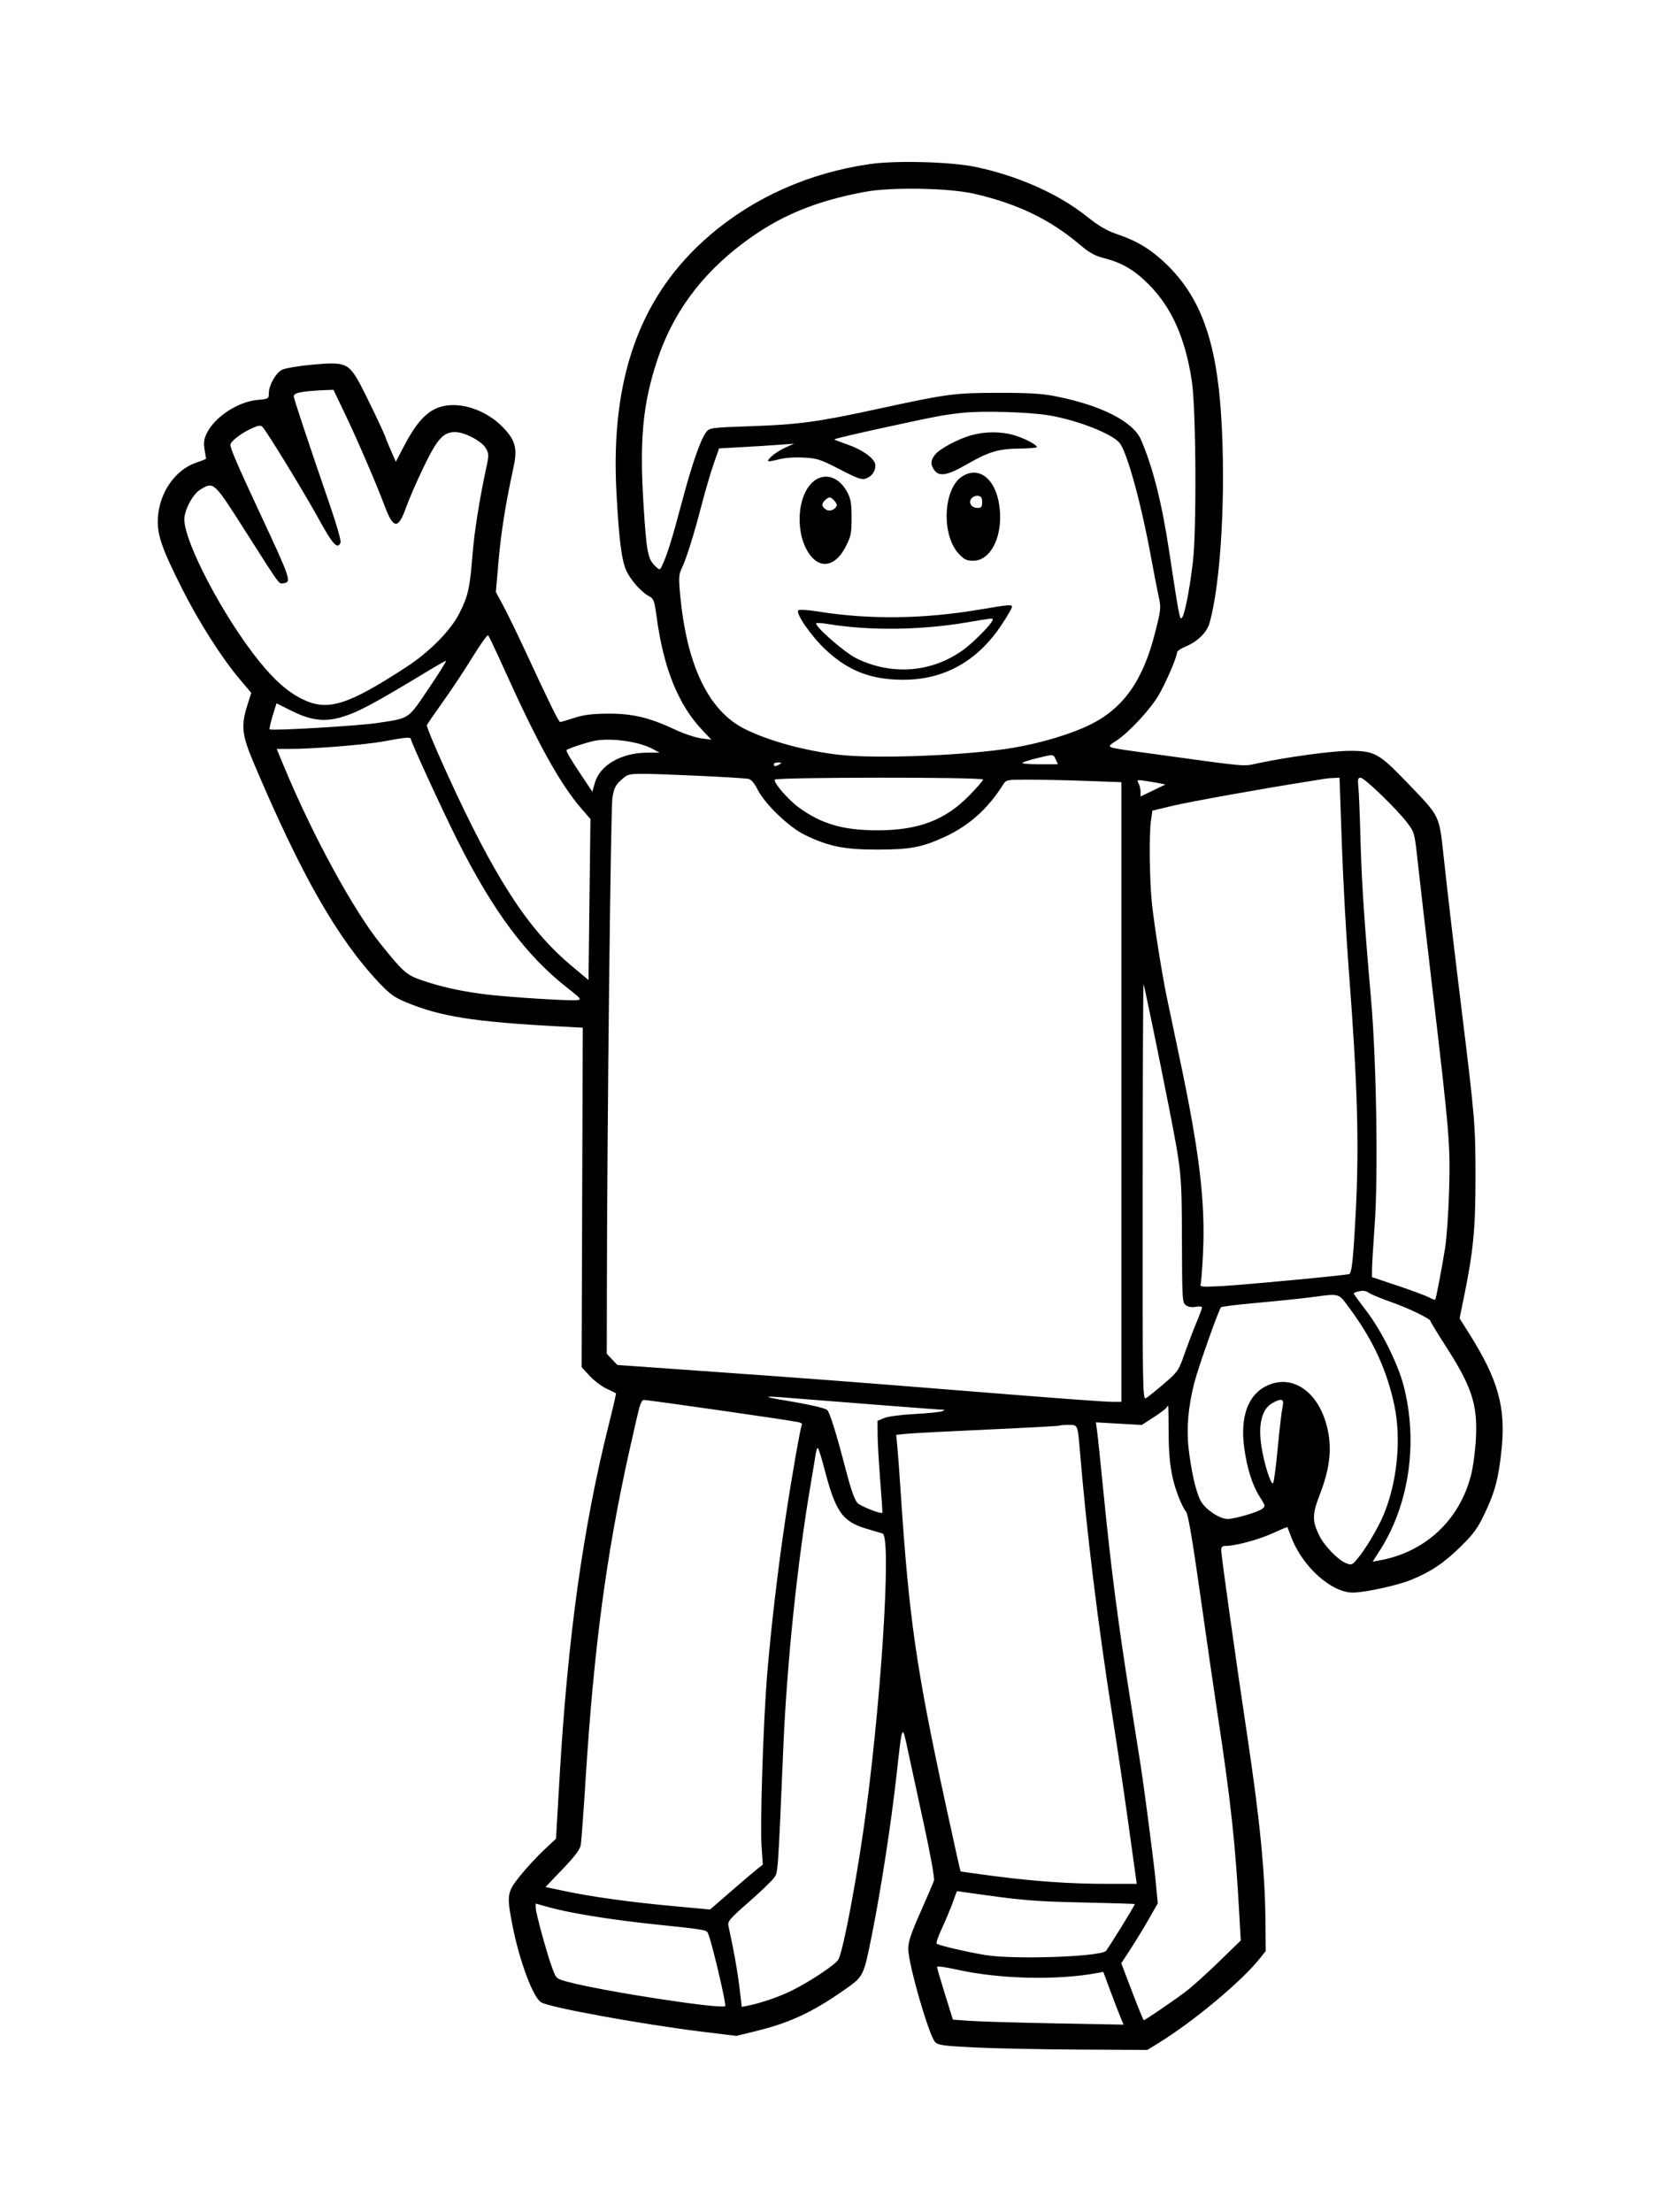 <svg xmlns="http://www.w3.org/2000/svg" width="864" height="1152" viewBox="0 0 864 1152" version="1.1">
	<path d="M 453 85.439 C 421.518 89.976, 392.917 102.666, 369.919 122.299 C 333.517 153.375, 317.818 196.481, 321.043 256.500 C 322.342 280.675, 323.697 291.523, 326.095 296.960 C 328.282 301.916, 333.996 308.375, 338.101 310.531 C 340.448 311.764, 340.824 312.804, 341.957 321.199 C 345.588 348.096, 353.265 367.070, 365.890 380.348 L 370.500 385.196 365.162 384.492 C 362.227 384.105, 356.144 382.063, 351.644 379.955 C 338.151 373.632, 329.239 371.522, 316.500 371.634 C 308.203 371.708, 303.903 372.253, 299 373.853 C 295.425 375.020, 292.159 375.980, 291.743 375.987 C 290.971 376, 286.503 366.906, 273.347 338.536 C 269.275 329.757, 264.210 319.360, 262.092 315.433 L 258.241 308.293 259.643 292.089 C 260.930 277.215, 263.354 262.049, 267.459 243.197 C 269.519 233.734, 268.453 229.468, 262.417 223.014 C 252.538 212.453, 236.763 208.032, 226.567 212.968 C 220.911 215.706, 215.963 221.620, 210.415 232.276 L 206.167 240.434 203.583 234.593 C 202.163 231.380, 201 228.607, 201 228.430 C 201 227.291, 189.424 203.124, 186.437 198.029 C 181.192 189.079, 179.147 188.382, 162.611 189.905 C 155.521 190.559, 148.438 191.756, 146.870 192.567 C 143.561 194.278, 140 200.630, 140 204.821 C 140 207.629, 139.814 207.739, 134.187 208.249 C 124.037 209.170, 112.145 216.875, 107.835 225.323 C 106.248 228.434, 105.963 230.271, 106.506 233.891 C 106.887 236.426, 107.266 238.644, 107.349 238.819 C 107.432 238.995, 105.099 239.951, 102.165 240.944 C 91.288 244.627, 83.063 256.419, 82.249 269.500 C 81.700 278.316, 84.042 285.172, 95.084 307.062 C 103.694 324.132, 115.446 342.548, 124.815 353.653 L 130.851 360.806 128.848 367.153 C 125.413 378.042, 125.925 382.657, 132.216 397.500 C 156.971 455.908, 175.733 488.779, 197.466 511.817 C 202.905 517.583, 205.425 519.407, 211.372 521.882 C 229.471 529.417, 246.788 532.138, 292 534.552 L 303.500 535.166 303.200 623.551 L 302.900 711.936 307.031 716.418 C 309.304 718.884, 313.264 721.896, 315.831 723.112 C 318.399 724.328, 320.632 725.420, 320.793 725.538 C 320.953 725.655, 319.293 732.895, 317.102 741.626 C 303.587 795.482, 295.626 852.777, 291.329 927.107 L 289.571 957.500 283.166 963.500 C 279.643 966.800, 274.115 972.789, 270.880 976.809 C 264.014 985.344, 263.796 986.763, 266.910 1002.715 C 270.511 1021.166, 277.598 1040.155, 281.836 1042.709 C 286.300 1045.400, 334.439 1054.167, 366 1058.038 L 383.500 1060.184 394.216 1057.549 C 411.270 1053.356, 423.227 1047.776, 439.356 1036.483 C 449.842 1029.141, 449.654 1029.507, 454.015 1007.878 C 458.752 984.383, 464.172 949.183, 467.006 923.500 C 469.890 897.363, 469.833 897.488, 472.711 911 C 474.059 917.325, 477.842 934.804, 481.119 949.842 C 484.615 965.888, 486.798 978.060, 486.403 979.305 C 486.033 980.471, 482.866 987.878, 479.365 995.766 C 474.479 1006.774, 473.001 1011.199, 473.003 1014.803 C 473.007 1022.622, 483.795 1060.050, 487.004 1063.381 C 488.575 1065.011, 491.259 1065.385, 507.158 1066.188 C 517.246 1066.697, 541.700 1067.201, 561.500 1067.307 L 597.500 1067.500 602.975 1064.144 C 621.378 1052.860, 646.705 1031.736, 656.194 1019.756 L 659.178 1015.988 659.058 1001.244 C 658.848 975.219, 656.186 947.987, 649.503 903.500 C 643.871 866.013, 636 809.969, 636 807.360 C 636 805.496, 636.537 805, 638.553 805 C 643.554 805, 655.616 801.721, 662.909 798.379 C 666.983 796.512, 670.391 795.100, 670.481 795.242 C 670.571 795.384, 671.426 797.608, 672.380 800.184 C 678.181 815.846, 693.685 829.697, 705 829.327 C 711.794 829.105, 727.809 825.561, 734.828 822.725 C 745.003 818.616, 751.947 813.973, 760.589 805.500 C 767.485 798.739, 769.452 796.028, 773.286 788 C 778.604 776.862, 780.516 769.542, 782.033 754.500 C 784.219 732.843, 780.247 718.572, 765.475 695 L 760.148 686.500 762.056 677.217 C 767.308 651.668, 768.419 640.553, 768.427 613.500 C 768.434 586.044, 768.159 582.672, 761.405 527.500 C 756.836 490.171, 754.472 470.044, 751.895 446.500 C 749.433 424.014, 750.228 425.634, 732.719 407.411 C 718.182 392.283, 715.852 390.999, 702.934 391.003 C 693.920 391.005, 670.840 394.122, 655.123 397.460 C 647.027 399.179, 651.094 399.546, 599.500 392.436 C 574.217 388.952, 575.735 389.533, 581.598 385.583 C 588.359 381.027, 599.064 369.434, 603.501 361.864 C 607.190 355.569, 612.997 342.041, 613.004 339.724 C 613.006 339.051, 615.058 337.657, 617.564 336.626 C 623.680 334.111, 628.530 329.340, 629.904 324.488 C 635.865 303.444, 638.510 256.420, 635.978 216.500 C 633.514 177.661, 625.350 154.992, 607.612 137.738 C 599.756 130.096, 592.364 125.544, 582.225 122.105 C 576.314 120.100, 572.504 117.893, 566 112.709 C 551.286 100.981, 530.469 91.699, 508.261 86.965 C 495.502 84.244, 466.790 83.452, 453 85.439 M 450.500 99.894 C 424.150 104.785, 405.621 112.586, 386.914 126.667 C 364.911 143.230, 350.161 163.432, 342.134 188 C 334.714 210.710, 333.013 229.045, 335.165 263.125 C 336.753 288.266, 337.376 291.316, 341.734 295.259 C 343.600 296.948, 343.721 296.911, 344.953 294.257 C 347.522 288.728, 350.198 280.107, 355.088 261.612 C 360.363 241.659, 364.942 228.528, 367.897 224.878 C 369.597 222.779, 370.681 222.642, 391.090 221.943 C 415.896 221.092, 426.124 219.701, 457.013 212.979 C 493.270 205.089, 497.023 204.587, 520 204.564 C 535.619 204.549, 542.643 204.965, 549.500 206.314 C 573.388 211.010, 590.128 219.491, 594.210 228.967 C 600.478 243.514, 605.033 261.584, 608.965 287.500 C 613.657 318.418, 614.298 322, 615.139 322 C 616.582 322, 619.192 309.547, 621.216 293 C 623.266 276.240, 622.904 212.560, 620.678 198.238 C 617.215 175.957, 610.240 160.263, 598.521 148.381 C 590.915 140.669, 584.437 136.839, 574.844 134.381 C 570.096 133.165, 567.263 131.577, 562.245 127.321 C 546.898 114.301, 529.915 106.115, 507.500 100.932 C 494.252 97.868, 464.349 97.324, 450.500 99.894 M 161 203.680 C 155.080 204.289, 153 204.983, 153 206.352 C 153 207.586, 159.543 227.304, 172.375 264.743 C 175.438 273.676, 177.683 281.664, 177.364 282.493 C 175.877 286.368, 173.284 283.580, 166 270.273 C 158.616 256.783, 138.978 224.650, 136.678 222.294 C 135.760 221.354, 134.560 221.509, 131.244 222.998 C 125.686 225.492, 120 229.867, 120 231.649 C 120 233.658, 123.760 242.364, 135.486 267.500 C 151.614 302.075, 151.984 303.192, 147.490 303.745 C 145.128 304.036, 146.217 305.539, 127.576 276.250 C 111.293 250.666, 111.312 250.683, 104.285 254.968 C 100.395 257.339, 96 265.560, 96 270.463 C 96 282.520, 116.564 321.542, 134.846 344.179 C 142.982 354.253, 149.708 360.198, 157.208 363.946 C 170.551 370.613, 180.823 367.456, 212 347.104 C 223.712 339.459, 234.687 328.308, 239.170 319.500 C 243.757 310.486, 244.688 306.409, 246.030 289.456 C 247.034 276.789, 249.620 260.419, 253.371 243 C 254.632 237.143, 254.605 236.206, 253.098 233.533 C 250.955 229.729, 242.013 225, 236.963 225 C 230.857 225, 227.690 228.549, 220.538 243.406 C 217.071 250.607, 213.007 259.958, 211.507 264.185 C 207.406 275.742, 204.920 275.628, 200.411 263.677 C 195.876 251.657, 186.208 229.211, 179.767 215.750 L 173.667 203 169.084 203.160 C 166.563 203.248, 162.925 203.482, 161 203.680 M 500.552 215.032 C 490.736 216.154, 487.390 216.797, 457.795 223.252 C 444.757 226.096, 434.270 228.604, 434.491 228.825 C 434.713 229.046, 437.919 230.284, 441.617 231.576 C 449.177 234.218, 455.344 238.660, 455.813 241.801 C 456.263 244.821, 454.294 247.938, 451.189 249.118 C 448.844 250.010, 447.078 249.408, 437.371 244.412 C 427.126 239.139, 425.615 238.651, 418.371 238.279 C 413.464 238.027, 408.523 238.408, 405.250 239.291 C 402.363 240.070, 400 240.401, 400 240.028 C 400 238.642, 404.638 235.061, 409 233.080 L 413.500 231.035 406 231.603 C 401.875 231.916, 393.100 232.471, 386.500 232.836 L 374.500 233.500 371.692 241.500 C 370.147 245.900, 367.307 255.575, 365.381 263 C 361.294 278.751, 357.426 291.063, 355.013 296 C 353.555 298.985, 353.428 300.897, 354.155 309 C 357.515 346.459, 368.986 370.325, 388.163 379.757 C 400.495 385.821, 418.415 390.765, 435.974 392.947 C 455.121 395.326, 503.317 393.478, 527.500 389.437 C 541.949 387.023, 557.801 382.276, 567.690 377.401 C 584.991 368.872, 595.205 354.496, 601.460 329.865 C 604.649 317.310, 604.723 316.586, 603.423 310.659 C 602.680 307.272, 600.923 298.200, 599.517 290.500 C 594.283 261.826, 586.767 234.657, 582.906 230.448 C 578.501 225.646, 561.549 219.018, 547 216.409 C 536.617 214.546, 511.356 213.798, 500.552 215.032 M 506.112 226.581 C 499.185 228.444, 489.419 233.652, 486.936 236.808 C 484.593 239.787, 484.496 241.835, 486.557 244.777 C 489.044 248.328, 493.337 247.628, 502.965 242.102 C 515.013 235.187, 519.811 233.719, 530.750 233.600 C 535.837 233.545, 540 233.199, 540 232.832 C 540 231.583, 533.522 228.197, 528.068 226.595 C 521.449 224.651, 513.308 224.645, 506.112 226.581 M 501.290 247.965 C 491.207 254.113, 490.053 278.551, 499.379 288.440 C 502.165 291.395, 503.433 292, 506.835 292 C 515.499 292, 521.693 280.697, 520.785 266.544 C 519.768 250.705, 510.805 242.163, 501.290 247.965 M 426.500 248.954 C 418.990 252.060, 414.858 264.298, 417.010 277.060 C 418.356 285.041, 422.568 291.702, 427.249 293.254 C 431.973 294.821, 436.940 291.564, 440.490 284.571 C 443.182 279.267, 443.499 277.684, 443.493 269.571 C 443.487 262.053, 443.095 259.766, 441.202 256.211 C 437.701 249.633, 431.846 246.743, 426.500 248.954 M 505.970 259.536 C 504.154 261.725, 505.908 264.500, 509.109 264.500 C 511.099 264.500, 511.500 263.997, 511.500 261.500 C 511.500 259.220, 510.999 258.428, 509.412 258.202 C 508.264 258.038, 506.715 258.638, 505.970 259.536 M 429.527 260.616 C 427.669 262.474, 427.902 263.905, 430.310 265.423 C 432.094 266.549, 435.035 265.395, 435.735 263.295 C 436.120 262.140, 433.389 259, 432 259 C 431.529 259, 430.416 259.727, 429.527 260.616 M 509.500 317.542 C 480.574 322.379, 452.399 322.688, 426.079 318.456 C 420.374 317.539, 416.297 317.303, 415.742 317.858 C 414.236 319.364, 422.475 331.264, 429.799 338.160 C 441.666 349.334, 453.514 353.957, 470.356 353.985 C 491.610 354.021, 508.970 344.375, 521.475 325.581 C 524.514 321.014, 527 316.765, 527 316.139 C 527 314.681, 526.254 314.741, 509.500 317.542 M 504 324.037 C 479.631 328.196, 453.212 328.534, 431.301 324.968 C 428.178 324.459, 425.396 324.271, 425.118 324.548 C 423.862 325.805, 439.876 339.822, 446 342.826 C 464.367 351.836, 485.064 350.265, 501.379 338.624 C 507.061 334.569, 517 324.401, 517 322.642 C 517 321.836, 516.722 321.866, 504 324.037 M 246.143 342.105 C 242.100 348.710, 235.183 359.152, 230.773 365.308 C 226.363 371.463, 222.554 377.018, 222.309 377.651 C 222.063 378.284, 226.649 389.309, 232.500 402.151 C 257.443 456.901, 274.746 483.718, 297.391 502.721 L 306.500 510.366 307 468.433 L 307.500 426.500 302.625 420.861 C 291.744 408.274, 280.060 387.196, 262.995 349.365 C 258.579 339.575, 254.634 331.234, 254.230 330.830 C 253.825 330.425, 250.186 335.499, 246.143 342.105 M 224 348.743 C 194.158 366.809, 186.365 370.966, 177.520 373.537 C 168.915 376.039, 161.769 375.111, 151.954 370.217 L 144.002 366.252 141.987 372.778 C 140.878 376.368, 140.184 379.518, 140.445 379.779 C 141.322 380.655, 186.398 378.020, 196.368 376.509 C 213.648 373.890, 212.221 374.846, 223.292 358.477 C 228.677 350.515, 232.727 344.046, 232.292 344.101 C 231.856 344.157, 228.125 346.246, 224 348.743 M 199.943 386.040 C 190.407 387.827, 163.496 389.995, 150.798 389.998 L 144.097 390 148.061 399.526 C 162.944 435.284, 184.064 474.032, 198.261 491.620 C 210.542 506.836, 211.749 507.856, 221.154 510.967 C 231.055 514.242, 241.761 516.517, 254 517.949 C 265.755 519.324, 296.884 521.270, 300.353 520.848 C 303.074 520.516, 302.830 520.204, 295.118 514.142 C 273.973 497.520, 256.772 474.412, 238.441 438.002 C 230.619 422.466, 214 386.348, 214 384.885 C 214 383.694, 211.249 383.920, 199.943 386.040 M 310 385.690 C 306.451 386.284, 295 390.068, 295 390.647 C 295 391.645, 297.443 395.749, 302.885 403.893 L 308.493 412.286 309.792 407.688 C 312.389 398.494, 323.486 392.045, 336.865 391.956 L 343.500 391.912 339.657 389.884 C 332.602 386.162, 318.827 384.214, 310 385.690 M 539.825 394.873 C 536.154 395.777, 532.816 396.851, 532.408 397.258 C 532 397.666, 536.007 398, 541.312 398 L 550.957 398 549.818 395.500 C 548.522 392.656, 548.769 392.671, 539.825 394.873 M 403 398 C 403 399.253, 404.061 399.253, 406 398 C 407.213 397.216, 407.069 397.028, 405.250 397.015 C 404.012 397.007, 403 397.450, 403 398 M 323.430 406.250 C 320.499 408.941, 319.725 410.532, 318.934 415.500 C 318.059 420.995, 316.213 584.108, 316.063 669.234 L 316 704.968 318.750 707.882 L 321.500 710.796 373 714.449 C 423.338 718.020, 441.312 719.387, 504.500 724.453 C 556.099 728.590, 575.292 730.006, 579.750 730.003 L 584 730 584 568.658 L 584 407.316 565.840 406.658 C 555.852 406.296, 542.362 406, 535.863 406 C 524.058 406, 524.044 406.003, 522.314 408.750 C 514.597 421.002, 504.750 429.858, 492.500 435.562 C 480.337 441.227, 474.276 442.397, 457 442.417 C 439.652 442.438, 431.402 440.761, 419 434.694 C 410.890 430.727, 398.355 418.682, 394.620 411.267 C 392.861 407.777, 391.237 405.886, 389.742 405.590 C 386.537 404.954, 345.070 402.976, 335.235 402.989 C 327.311 403, 326.825 403.134, 323.430 406.250 M 403.500 406 C 402.647 407.380, 410.471 416.447, 415.972 420.455 C 427.862 429.117, 439.053 432.370, 457 432.379 C 478.281 432.389, 492.213 427.112, 504.750 414.290 C 508.738 410.212, 512 406.454, 512 405.938 C 512 404.617, 404.316 404.679, 403.500 406 M 690 405.526 C 689.175 405.688, 685.350 406.310, 681.500 406.909 C 658.923 410.420, 619.987 417.408, 610.835 419.590 L 600.169 422.134 599.418 427.317 C 598.346 434.708, 598.653 458.713, 599.976 471.024 C 601.138 481.843, 604.999 506.216, 607.496 518.500 C 608.279 522.350, 611.187 536.176, 613.960 549.224 C 624.525 598.951, 627.762 625.317, 626.558 651.849 C 626.175 660.291, 625.591 667.901, 625.261 668.761 C 624.730 670.145, 626.025 670.253, 636.581 669.701 C 647.663 669.122, 700.108 664.176, 702.625 663.473 C 703.983 663.094, 704.728 656.254, 705.999 632.500 C 707.920 596.579, 707.044 565.087, 702.463 505.500 C 701.110 487.900, 699.468 458.087, 698.813 439.250 L 697.622 405 694.561 405.116 C 692.877 405.180, 690.825 405.364, 690 405.526 M 707.432 409.750 C 707.707 412.363, 708.198 424.400, 708.521 436.500 C 709.129 459.234, 710.444 479.218, 714.047 520.500 C 716.851 552.634, 717.800 611.820, 715.928 637.854 C 715.191 648.109, 714.568 658.421, 714.544 660.770 L 714.500 665.040 727.689 669.463 C 734.944 671.896, 742.298 674.620, 744.032 675.517 C 745.767 676.414, 747.310 677.002, 747.461 676.824 C 747.881 676.329, 750.933 660.353, 752.612 649.859 C 753.436 644.711, 754.371 631.247, 754.692 619.937 C 755.367 596.107, 754.882 590.263, 745.894 514 C 742.620 486.225, 739.212 456.750, 738.320 448.500 C 736.722 433.729, 736.640 433.424, 732.918 428.500 C 727.539 421.384, 710.585 405, 708.600 405 C 707.205 405, 707.013 405.780, 707.432 409.750 M 592.955 407.915 C 593.530 408.990, 594 410.974, 594 412.326 L 594 414.783 600.484 411.642 L 606.968 408.500 603.734 407.868 C 601.955 407.521, 598.567 406.949, 596.205 406.599 C 592.170 406.001, 591.973 406.081, 592.955 407.915 M 595.079 620.285 C 595.004 723.599, 595.088 729.023, 596.750 728.119 C 597.712 727.596, 601.916 724.233, 606.091 720.646 C 613.467 714.308, 613.775 713.859, 616.970 704.812 C 618.778 699.690, 621.549 692.415, 623.129 688.645 C 624.708 684.875, 626 681.367, 626 680.850 C 626 680.332, 624.539 680.180, 622.750 680.510 C 620.666 680.896, 618.809 680.602, 617.574 679.690 C 615.745 678.341, 615.642 676.633, 615.546 645.885 C 615.435 610.847, 615.403 610.520, 608.551 575.452 C 604.088 552.607, 596.079 513.809, 595.557 512.500 C 595.337 511.950, 595.122 560.453, 595.079 620.285 M 706.750 672.689 C 705.788 672.941, 705 673.343, 705 673.582 C 705 673.822, 708.004 677.952, 711.675 682.759 C 719.482 692.983, 727.993 710.072, 730.970 721.500 C 738.634 750.926, 733.953 783.411, 718.588 807.431 L 714.866 813.248 718.683 812.541 C 742.364 808.154, 760.039 791.653, 766.071 768.300 C 767.185 763.988, 768.343 755.358, 768.660 749 C 769.546 731.248, 766.543 722.157, 752.666 700.578 C 748.450 694.021, 745 688.346, 745 687.967 C 745 686.734, 733.710 681.267, 724.500 678.042 C 719.550 676.308, 714.503 674.240, 713.285 673.445 C 711.048 671.986, 709.935 671.857, 706.750 672.689 M 682.500 675.565 C 677 676.282, 664.411 677.585, 654.524 678.460 C 644.637 679.336, 636.245 680.378, 635.874 680.776 C 634.657 682.083, 623.970 712.330, 622.014 720 C 618.818 732.537, 617.835 743.713, 619.013 754.113 C 620.360 766.004, 622.734 776.485, 625.170 781.302 C 627.441 785.791, 635.051 791, 639.338 791 C 643.007 791, 654.921 787.509, 657.374 785.716 C 659.107 784.449, 659.041 784.135, 656.063 779.441 C 652.195 773.345, 649.470 764.736, 647.993 753.948 C 645.823 738.097, 649.805 726.691, 659.179 721.909 C 673.745 714.478, 688.600 726.004, 691.987 747.364 C 693.450 756.592, 692.036 766.116, 687.436 778.028 C 683.365 788.570, 683.298 791.853, 687.001 799.503 C 689.607 804.885, 696.630 812.190, 700.900 813.959 C 703.773 815.148, 704.101 815.038, 706.722 811.997 C 710.880 807.172, 717.512 796.098, 720.512 788.971 C 727.646 772.022, 729.894 749.522, 726.205 732 C 722.318 713.536, 715.133 697.896, 703 681.489 C 696.793 673.095, 698.238 673.513, 682.500 675.565 M 400 727.447 C 400 727.652, 403.262 728.350, 407.250 728.998 C 420.150 731.094, 429.471 733.155, 430.719 734.186 C 432.131 735.353, 435.303 745.509, 440.654 766 C 443.228 775.859, 445.132 781.196, 446.600 782.676 C 448.384 784.472, 458.872 788.583, 459.536 787.747 C 459.644 787.611, 459.139 780.075, 458.416 771 C 457.692 761.925, 457.077 751.215, 457.050 747.199 L 457 739.898 460.486 738.441 C 462.482 737.608, 469.217 736.711, 476.236 736.345 C 482.981 735.993, 489.400 735.350, 490.500 734.916 C 492.364 734.180, 492.342 734.122, 490.169 734.063 C 488.299 734.013, 451.894 731.196, 406.250 727.572 C 402.813 727.299, 400 727.243, 400 727.447 M 333.038 732.750 C 332.457 734.813, 329.982 745.500, 327.537 756.500 C 315.759 809.512, 309.258 858.507, 304.984 926.468 C 303.911 943.536, 302.779 958.968, 302.469 960.762 C 302.065 963.096, 299.371 966.675, 292.990 973.348 L 284.076 982.673 294.529 984.866 C 308.651 987.830, 328.342 990.537, 350.989 992.629 L 369.803 994.367 380.665 984.934 C 386.639 979.745, 392.820 974.487, 394.400 973.248 L 397.274 970.997 396.626 961.748 C 395.797 949.928, 397.490 897.201, 399.490 872.500 C 401.422 848.658, 405.196 816.441, 409.098 790.500 C 412.285 769.308, 416.900 742.984, 417.640 741.779 C 417.883 741.383, 417.051 740.835, 415.791 740.562 C 410.995 739.521, 337.648 729, 335.191 729 C 334.588 729, 333.619 730.688, 333.038 732.750 M 662.763 730.565 C 657.228 733.568, 655.165 741.529, 656.924 753.089 C 658.285 762.035, 661.915 773.501, 663.019 772.339 C 663.457 771.878, 664.548 763.625, 665.444 754 C 666.340 744.375, 667.460 734.813, 667.931 732.750 C 668.913 728.460, 667.637 727.920, 662.763 730.565 M 607.438 733.100 C 607.064 733.705, 604.031 735.963, 600.697 738.118 L 594.635 742.036 582.680 741.360 L 570.726 740.684 571.348 745.092 C 571.690 747.516, 573.348 763.450, 575.033 780.500 C 578.603 816.631, 582.356 845.509, 588.551 884.500 C 590.997 899.900, 593.449 915.425, 593.999 919 C 596.233 933.527, 600.979 970.185, 601.939 980.328 L 602.964 991.156 598.300 999.328 C 595.735 1003.823, 591.457 1010.842, 588.794 1014.926 L 583.951 1022.351 589.600 1037.176 C 592.707 1045.329, 595.438 1052, 595.669 1052 C 596.378 1052, 611.139 1041.937, 617.500 1037.118 C 620.800 1034.618, 628.600 1027.609, 634.833 1021.543 L 646.167 1010.514 645.539 999.007 C 643.420 960.166, 641.083 938.474, 634.010 892 C 632.294 880.725, 628.260 852.910, 625.045 830.189 C 620.958 801.302, 618.742 788.370, 617.679 787.189 C 616.842 786.260, 615.202 783.068, 614.033 780.096 C 610.058 769.989, 608.663 761.253, 608.627 746.250 C 608.608 738.413, 608.486 732, 608.355 732 C 608.225 732, 607.812 732.495, 607.438 733.100 M 551.917 742.375 C 551.688 742.581, 534.850 743.500, 514.500 744.417 C 494.150 745.334, 475.079 746.330, 472.121 746.630 L 466.742 747.176 467.331 753.338 C 467.656 756.727, 468.408 766.925, 469.002 776 C 473.368 842.602, 477.109 868.661, 492.492 939.626 C 496.631 958.725, 500.127 974.433, 500.259 974.532 C 500.392 974.632, 507.925 975.681, 517 976.864 C 538.958 979.726, 557.145 980.995, 576.262 980.998 L 592.024 981 591.492 977.250 C 591.200 975.188, 589.368 962.025, 587.423 948 C 585.477 933.975, 581.898 909.900, 579.469 894.500 C 571.873 846.333, 566.025 798.759, 562.445 756 C 561.250 741.729, 561.364 742, 556.579 742 C 554.244 742, 552.146 742.169, 551.917 742.375 M 424.711 757.750 C 424.407 759.813, 423.236 766.900, 422.109 773.500 C 415.308 813.326, 409.858 865.639, 407.993 909 C 405.033 977.803, 405.246 974.845, 403.028 977.960 C 401.897 979.549, 395.983 985.217, 389.886 990.555 C 379.987 999.222, 378.863 1000.540, 379.373 1002.880 C 382.204 1015.868, 384.037 1026.114, 385.081 1034.794 L 386.320 1045.089 389.410 1044.460 C 396.948 1042.927, 406.071 1039.755, 413 1036.258 C 422.405 1031.512, 434.811 1023.229, 436.542 1020.540 C 438.744 1017.118, 444.945 985.410, 449.456 954.500 C 458.571 892.038, 464.571 799.789, 459.598 798.546 C 458.994 798.395, 455.184 797.267, 451.130 796.040 C 438.631 792.254, 435.155 787.271, 429.303 764.750 C 427.767 758.837, 426.229 754, 425.886 754 C 425.544 754, 425.015 755.688, 424.711 757.750 M 496.153 990.801 C 494.945 994.114, 492.422 1000.127, 490.546 1004.163 C 488.671 1008.198, 487.443 1011.790, 487.818 1012.144 C 488.791 1013.063, 504.074 1016.622, 513.500 1018.124 C 528.094 1020.451, 571.195 1019.048, 575.813 1016.096 C 576.608 1015.588, 591 992.326, 591 991.549 C 591 991.399, 578.737 991.016, 563.750 990.699 C 538.164 990.157, 532.386 989.657, 502.925 985.432 L 498.350 984.776 496.153 990.801 M 279 993.464 C 279 996.185, 285.214 1018.717, 287.835 1025.500 C 289.761 1030.487, 289.785 1030.505, 296.633 1032.276 C 315.886 1037.257, 375.907 1046.426, 377.676 1044.657 C 378.373 1043.961, 371.201 1013.289, 368.968 1007.417 C 367.983 1004.824, 369.489 1005.104, 339.500 1001.933 C 317.759 999.635, 296.395 996.148, 285.750 993.162 L 279 991.269 279 993.464 M 488 1024.277 C 488 1024.789, 489.861 1031.174, 492.135 1038.465 L 496.270 1051.721 505.385 1052.367 C 510.398 1052.722, 530.399 1053.307, 549.830 1053.667 L 585.161 1054.320 583.521 1050.410 C 582.620 1048.260, 580.243 1042.079, 578.239 1036.677 L 574.595 1026.853 571.548 1027.417 C 550.254 1031.355, 520.282 1030.603, 497.887 1025.569 C 492.449 1024.346, 488 1023.765, 488 1024.277" stroke="none" fill="black" fill-rule="evenodd"/>
</svg>